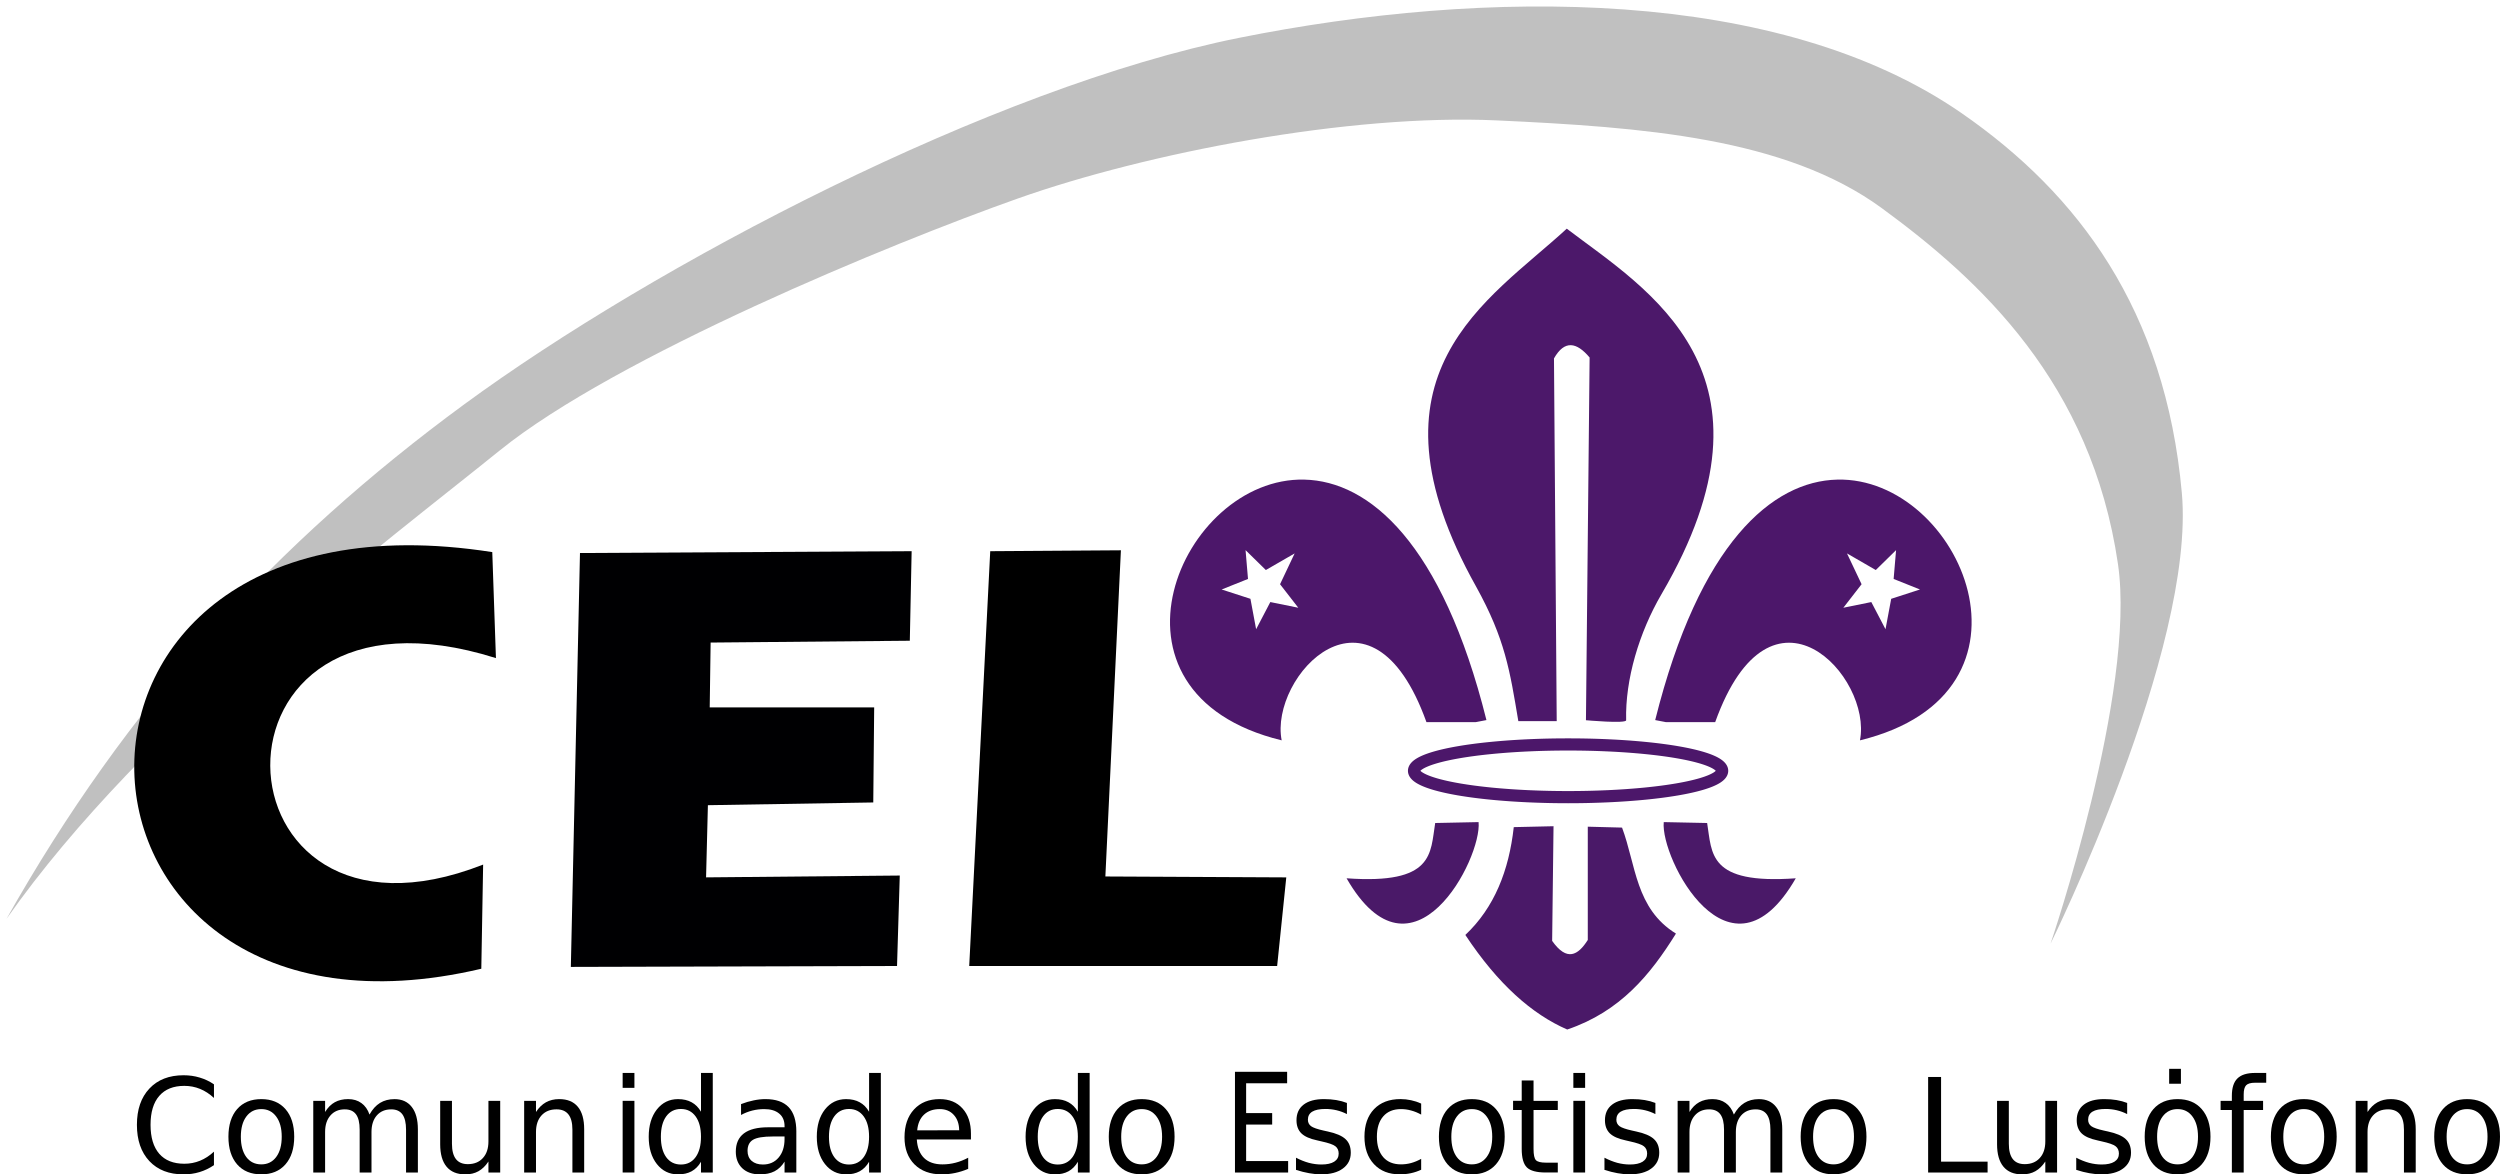 <?xml version="1.0" encoding="UTF-8" standalone="no"?>
<!-- Created with Inkscape (http://www.inkscape.org/) -->

<svg
   xmlns:dc="http://purl.org/dc/elements/1.1/"
   xmlns:cc="http://creativecommons.org/ns#"
   xmlns:rdf="http://www.w3.org/1999/02/22-rdf-syntax-ns#"
   xmlns:svg="http://www.w3.org/2000/svg"
   xmlns="http://www.w3.org/2000/svg"
   xmlns:sodipodi="http://sodipodi.sourceforge.net/DTD/sodipodi-0.dtd"
   xmlns:inkscape="http://www.inkscape.org/namespaces/inkscape"
   id="svg2"
   version="1.1"
   inkscape:version="0.47pre4 r22446"
   width="192.657"
   height="90.501"
   sodipodi:docname="Comunidade_do_Escutismo_Lusófono.svg">
  <defs
     id="defs6">
    <inkscape:perspective
       sodipodi:type="inkscape:persp3d"
       inkscape:vp_x="0 : 0.5 : 1"
       inkscape:vp_y="0 : 1000 : 0"
       inkscape:vp_z="1 : 0.5 : 1"
       inkscape:persp3d-origin="0.5 : 0.33333333 : 1"
       id="perspective10" />
    <inkscape:perspective
       id="perspective3649"
       inkscape:persp3d-origin="0.5 : 0.33333333 : 1"
       inkscape:vp_z="1 : 0.5 : 1"
       inkscape:vp_y="0 : 1000 : 0"
       inkscape:vp_x="0 : 0.5 : 1"
       sodipodi:type="inkscape:persp3d" />
    <inkscape:perspective
       id="perspective3674"
       inkscape:persp3d-origin="0.5 : 0.33333333 : 1"
       inkscape:vp_z="1 : 0.5 : 1"
       inkscape:vp_y="0 : 1000 : 0"
       inkscape:vp_x="0 : 0.5 : 1"
       sodipodi:type="inkscape:persp3d" />
    <inkscape:perspective
       id="perspective3757"
       inkscape:persp3d-origin="0.5 : 0.33333333 : 1"
       inkscape:vp_z="1 : 0.5 : 1"
       inkscape:vp_y="0 : 1000 : 0"
       inkscape:vp_x="0 : 0.5 : 1"
       sodipodi:type="inkscape:persp3d" />
    <inkscape:perspective
       id="perspective2999"
       inkscape:persp3d-origin="0.5 : 0.33333333 : 1"
       inkscape:vp_z="1 : 0.5 : 1"
       inkscape:vp_y="0 : 1000 : 0"
       inkscape:vp_x="0 : 0.5 : 1"
       sodipodi:type="inkscape:persp3d" />
  </defs>
  <sodipodi:namedview
     pagecolor="#ffffff"
     bordercolor="#666666"
     borderopacity="1"
     objecttolerance="10"
     gridtolerance="10"
     guidetolerance="10"
     inkscape:pageopacity="0"
     inkscape:pageshadow="2"
     inkscape:window-width="1280"
     inkscape:window-height="970"
     id="namedview4"
     showgrid="false"
     inkscape:zoom="3.5624971"
     inkscape:cx="77.339118"
     inkscape:cy="53.898667"
     inkscape:window-x="0"
     inkscape:window-y="0"
     inkscape:window-maximized="1"
     inkscape:current-layer="svg2"
     inkscape:snap-global="false" />
  <path
     sodipodi:nodetypes="czzsscszzzzc"
     id="path5085"
     d="M 0.5,70.811 C 9.761,54.371 21.242,41.822 35.778,31.157 50.444,20.397 76.471,6.728 95.497,2.914 c 19.026,-3.814 41.587,-3.948 55.687,5.818 8.967,6.211 15.686,15.148 16.955,29.262 1.08,12.01 -10.119,34.731 -10.119,34.731 0,0 6.63,-19.46 5.196,-29.262 C 161.173,29.488 152.577,21.573 145.018,16.041 137.589,10.604 126.549,9.798 115.359,9.279 103.979,8.751 88.317,11.8 78.44,15.296 68.675,18.752 47.458,27.482 38.513,34.712 29.687,41.846 11.149,55.649 0.5,70.811 z"
     style="fill:#c0c0c0;fill-opacity:1;stroke:none;stroke-width:1px;stroke-linecap:butt;stroke-linejoin:miter;stroke-opacity:1;fill-rule:nonzero" />
  <path
     style="fill:#4c176a;fill-opacity:1;stroke:none"
     d="m 100.519,36.959 c -9.523,-0.221 -16.726,16.446 -1.75,20.094 -0.964,-4.916 6.853,-13.388 11.156,-1.406 l 3.812,0 0.812,-0.156 c -3.413,-13.673 -9.043,-18.416 -14.031,-18.531 z m -4.531,5.438 1.562,1.531 2.219,-1.281 -1.125,2.375 1.406,1.812 -2.156,-0.438 -1.094,2.094 -0.438,-2.344 -2.219,-0.719 2.031,-0.812 -0.188,-2.219 z"
     id="path2839" />
  <path
     id="path3619"
     d="m 141.584,36.959 c 9.523,-0.221 16.726,16.446 1.75,20.094 0.964,-4.916 -6.853,-13.388 -11.156,-1.406 l -3.812,0 -0.812,-0.156 c 3.413,-13.673 9.043,-18.416 14.031,-18.531 z m 4.531,5.438 -1.562,1.531 -2.219,-1.281 1.125,2.375 -1.406,1.812 2.156,-0.438 1.094,2.094 0.438,-2.344 2.219,-0.719 -2.031,-0.812 0.188,-2.219 z"
     style="fill:#4c176a;fill-opacity:1;stroke:none" />
  <path
     style="fill:#4c186a;fill-opacity:1;stroke:none"
     d="m 117.007,55.573 c -0.656,-3.904 -1.014,-6.318 -3.248,-10.358 -9.214,-16.465 0.954,-22.034 6.98,-27.593 6.173,4.694 17.292,11.076 7.303,28.162 -1.727,2.955 -2.807,6.593 -2.726,9.719 0.007,0.282 -3.098,0 -3.098,0 l 0.282,-27.953 c -1.002,-1.191 -1.931,-1.364 -2.746,0.07 l 0.211,27.953 -2.957,0 z"
     id="path3621"
     sodipodi:nodetypes="cccssccccc" />
  <path
     style="fill:#4a1968;fill-opacity:1;stroke:none"
     d="m 113.945,63.353 -3.345,0.07 c -0.382,2.34 -0.065,4.747 -6.83,4.26 5.085,8.833 10.444,-1.535 10.174,-4.33 z"
     id="path3623"
     sodipodi:nodetypes="cccc" />
  <path
     sodipodi:nodetypes="cccc"
     id="path3625"
     d="m 128.212,63.353 3.345,0.07 c 0.382,2.34 0.065,4.747 6.83,4.26 -5.085,8.833 -10.444,-1.535 -10.174,-4.33 z"
     style="fill:#4a1968;fill-opacity:1;stroke:none" />
  <path
     style="fill:#4a1968;fill-opacity:1;stroke:none"
     d="m 116.655,63.741 c -0.371,3.337 -1.485,6.191 -3.732,8.309 2.519,3.805 5.145,6.11 7.851,7.288 4.097,-1.387 6.419,-4.241 8.379,-7.393 -3.122,-1.926 -3.078,-5.304 -4.154,-8.168 l -2.64,-0.07 0,8.731 c -0.759,1.197 -1.614,1.674 -2.746,0.07 l 0.106,-8.837 -3.063,0.07 z"
     id="path3627"
     sodipodi:nodetypes="cccccccccc" />
  <path
     sodipodi:type="arc"
     style="fill:none;stroke:#4c176a;stroke-opacity:1"
     id="path3629"
     sodipodi:cx="123.72983"
     sodipodi:cy="62.227009"
     sodipodi:rx="12.656387"
     sodipodi:ry="2.1651399"
     d="m 136.386,62.227 a 12.656,2.165 0 1 1 -25.313,0 12.656,2.165 0 1 1 25.313,0 z"
     transform="matrix(0.938,0,0,0.938,4.783,1.031)" />
  <path
     style="fill:#000000;fill-opacity:1;stroke:none"
     d="m 37.936,42.547 0.282,8.168 C 14.534,43.242 15.854,75.033 37.232,66.627 l -0.141,8.027 C 2.54,82.795 0.048,36.616 37.936,42.547 z"
     id="path3631"
     sodipodi:nodetypes="ccccc" />
  <path
     style="fill:#000002;fill-opacity:1;stroke:none"
     d="m 44.695,42.617 -0.704,31.896 25.137,-0.07 0.211,-6.971 -14.927,0.141 0.141,-5.562 12.744,-0.211 0.07,-7.323 -12.674,0 0.07,-4.999 15.35,-0.141 0.141,-6.9 -25.559,0.141 z"
     id="path3633"
     sodipodi:nodetypes="ccccccccccccc" />
  <path
     style="fill:#000000;fill-opacity:1;stroke:none"
     d="m 76.31,42.477 -1.619,31.967 23.729,0 0.704,-6.83 -13.941,-0.07 1.197,-25.137 -10.069,0.07 z"
     id="path3635" />
  <g
     style="font-size:10.1px;font-style:normal;font-variant:normal;font-weight:normal;font-stretch:normal;text-align:start;line-height:100%;text-anchor:start;fill:#000000;fill-opacity:1;stroke:none;font-family:Dingbats"
     id="text3637"
     transform="translate(10.345,17.621)">
    <path
       d="m 6.144,65.941 0,1.05 C 5.808,66.679 5.45,66.446 5.069,66.291 4.69,66.137 4.288,66.059 3.86,66.059 c -0.842,7e-6 -1.486,0.258 -1.933,0.774 -0.447,0.513 -0.671,1.256 -0.671,2.229 -1.7e-6,0.97 0.224,1.713 0.671,2.229 0.447,0.513 1.092,0.769 1.933,0.769 0.427,1e-6 0.83,-0.077 1.208,-0.232 0.381,-0.155 0.74,-0.388 1.075,-0.7 l 0,1.041 C 5.795,72.406 5.425,72.584 5.034,72.702 4.646,72.821 4.235,72.88 3.801,72.88 2.687,72.88 1.809,72.539 1.168,71.859 0.527,71.175 0.206,70.243 0.206,69.063 c -5.6e-7,-1.184 0.321,-2.116 0.962,-2.796 0.641,-0.684 1.519,-1.026 2.633,-1.026 0.441,7e-6 0.855,0.059 1.243,0.178 0.391,0.115 0.758,0.289 1.1,0.523"
       id="path3764" />
    <path
       d="m 9.793,67.849 c -0.487,5e-6 -0.871,0.191 -1.154,0.572 -0.283,0.378 -0.424,0.898 -0.424,1.558 -1.5e-6,0.661 0.14,1.182 0.419,1.563 0.283,0.378 0.669,0.567 1.159,0.567 0.483,0 0.866,-0.191 1.149,-0.572 0.283,-0.381 0.424,-0.901 0.424,-1.558 -4e-6,-0.654 -0.141,-1.172 -0.424,-1.553 -0.283,-0.385 -0.666,-0.577 -1.149,-0.577 m 0,-0.769 c 0.789,6e-6 1.409,0.256 1.859,0.769 0.45,0.513 0.676,1.223 0.676,2.13 -5e-6,0.904 -0.225,1.614 -0.676,2.13 -0.45,0.513 -1.07,0.769 -1.859,0.769 -0.792,-1e-6 -1.414,-0.256 -1.864,-0.769 -0.447,-0.516 -0.671,-1.226 -0.671,-2.13 -6e-7,-0.907 0.224,-1.618 0.671,-2.13 0.45,-0.513 1.072,-0.769 1.864,-0.769"
       id="path3766" />
    <path
       d="m 18.128,68.274 c 0.227,-0.408 0.498,-0.709 0.814,-0.902 0.316,-0.194 0.687,-0.291 1.115,-0.291 0.575,6e-6 1.019,0.202 1.332,0.607 0.312,0.401 0.468,0.973 0.469,1.716 l 0,3.334 -0.912,0 0,-3.304 c -9e-6,-0.529 -0.094,-0.922 -0.281,-1.179 -0.187,-0.256 -0.473,-0.385 -0.858,-0.385 -0.47,5e-6 -0.842,0.156 -1.115,0.469 -0.273,0.312 -0.409,0.738 -0.409,1.277 l 0,3.122 -0.912,0 0,-3.304 c -5e-6,-0.533 -0.094,-0.926 -0.281,-1.179 -0.187,-0.256 -0.477,-0.385 -0.868,-0.385 -0.464,5e-6 -0.832,0.158 -1.105,0.473 -0.273,0.312 -0.409,0.736 -0.409,1.272 l 0,3.122 -0.912,0 0,-5.523 0.912,0 0,0.858 c 0.207,-0.339 0.455,-0.589 0.745,-0.75 0.289,-0.161 0.633,-0.242 1.031,-0.242 0.401,6e-6 0.741,0.102 1.021,0.306 0.283,0.204 0.492,0.5 0.626,0.888"
       id="path3768" />
    <path
       d="m 23.577,70.557 0,-3.344 0.907,0 0,3.309 c -2e-6,0.523 0.102,0.916 0.306,1.179 0.204,0.26 0.51,0.39 0.917,0.39 0.49,1e-6 0.876,-0.156 1.159,-0.469 0.286,-0.312 0.429,-0.738 0.429,-1.277 l 0,-3.132 0.907,0 0,5.523 -0.907,0 0,-0.848 c -0.22,0.335 -0.477,0.585 -0.769,0.75 -0.289,0.161 -0.626,0.242 -1.011,0.242 -0.635,-1e-6 -1.116,-0.197 -1.445,-0.592 -0.329,-0.395 -0.493,-0.972 -0.493,-1.731 m 2.283,-3.477 0,0"
       id="path3770" />
    <path
       d="m 34.673,69.403 0,3.334 -0.907,0 0,-3.304 c -5e-6,-0.523 -0.102,-0.914 -0.306,-1.174 -0.204,-0.26 -0.51,-0.39 -0.917,-0.39 -0.49,5e-6 -0.876,0.156 -1.159,0.469 -0.283,0.312 -0.424,0.738 -0.424,1.277 l 0,3.122 -0.912,0 0,-5.523 0.912,0 0,0.858 c 0.217,-0.332 0.472,-0.58 0.764,-0.745 0.296,-0.164 0.636,-0.247 1.021,-0.247 0.635,6e-6 1.115,0.197 1.44,0.592 0.325,0.391 0.488,0.968 0.488,1.731"
       id="path3772" />
    <path
       d="m 37.638,67.213 0.907,0 0,5.523 -0.907,0 0,-5.523 m 0,-2.15 0.907,0 0,1.149 -0.907,0 0,-1.149"
       id="path3774" />
    <path
       d="m 43.676,68.052 0,-2.989 0.907,0 0,7.674 -0.907,0 0,-0.829 c -0.191,0.329 -0.432,0.574 -0.725,0.735 -0.289,0.158 -0.638,0.237 -1.046,0.237 -0.667,-1e-6 -1.212,-0.266 -1.632,-0.799 -0.418,-0.533 -0.626,-1.233 -0.626,-2.101 -1e-6,-0.868 0.209,-1.568 0.626,-2.101 0.421,-0.533 0.965,-0.799 1.632,-0.799 0.408,6e-6 0.756,0.081 1.046,0.242 0.293,0.158 0.534,0.401 0.725,0.73 m -3.092,1.928 c -2e-6,0.667 0.136,1.192 0.409,1.573 0.276,0.378 0.654,0.567 1.134,0.567 0.48,0 0.858,-0.189 1.134,-0.567 0.276,-0.381 0.414,-0.906 0.414,-1.573 -4e-6,-0.667 -0.138,-1.19 -0.414,-1.568 -0.276,-0.381 -0.654,-0.572 -1.134,-0.572 -0.48,5e-6 -0.858,0.191 -1.134,0.572 -0.273,0.378 -0.409,0.901 -0.409,1.568"
       id="path3776" />
    <path
       d="m 49.211,69.96 c -0.733,3e-6 -1.241,0.084 -1.524,0.252 -0.283,0.168 -0.424,0.454 -0.424,0.858 -10e-7,0.322 0.105,0.579 0.316,0.769 0.214,0.187 0.503,0.281 0.868,0.281 0.503,0 0.906,-0.178 1.208,-0.533 0.306,-0.358 0.459,-0.833 0.459,-1.425 l 0,-0.202 -0.902,0 m 1.81,-0.375 0,3.151 -0.907,0 0,-0.838 c -0.207,0.335 -0.465,0.584 -0.774,0.745 -0.309,0.158 -0.687,0.237 -1.134,0.237 -0.565,-1e-6 -1.016,-0.158 -1.351,-0.473 -0.332,-0.319 -0.498,-0.745 -0.498,-1.277 0,-0.621 0.207,-1.09 0.621,-1.406 0.418,-0.316 1.039,-0.473 1.864,-0.473 l 1.272,0 0,-0.089 c -4e-6,-0.418 -0.138,-0.74 -0.414,-0.967 -0.273,-0.23 -0.658,-0.345 -1.154,-0.345 -0.316,5e-6 -0.623,0.038 -0.922,0.113 -0.299,0.076 -0.587,0.189 -0.863,0.34 l 0,-0.838 c 0.332,-0.128 0.654,-0.224 0.967,-0.286 0.312,-0.066 0.616,-0.099 0.912,-0.099 0.799,6e-6 1.396,0.207 1.79,0.621 0.395,0.414 0.592,1.042 0.592,1.884"
       id="path3778" />
    <path
       d="m 56.629,68.052 0,-2.989 0.907,0 0,7.674 -0.907,0 0,-0.829 c -0.191,0.329 -0.432,0.574 -0.725,0.735 -0.289,0.158 -0.638,0.237 -1.046,0.237 -0.667,-1e-6 -1.212,-0.266 -1.632,-0.799 -0.418,-0.533 -0.626,-1.233 -0.626,-2.101 0,-0.868 0.209,-1.568 0.626,-2.101 0.421,-0.533 0.965,-0.799 1.632,-0.799 0.408,6e-6 0.756,0.081 1.046,0.242 0.293,0.158 0.534,0.401 0.725,0.73 m -3.092,1.928 c -2e-6,0.667 0.136,1.192 0.409,1.573 0.276,0.378 0.654,0.567 1.134,0.567 0.48,0 0.858,-0.189 1.134,-0.567 0.276,-0.381 0.414,-0.906 0.414,-1.573 -5e-6,-0.667 -0.138,-1.19 -0.414,-1.568 -0.276,-0.381 -0.654,-0.572 -1.134,-0.572 -0.48,5e-6 -0.858,0.191 -1.134,0.572 -0.273,0.378 -0.409,0.901 -0.409,1.568"
       id="path3780" />
    <path
       d="m 64.479,69.748 0,0.444 -4.172,0 c 0.039,0.625 0.227,1.101 0.562,1.43 0.339,0.325 0.809,0.488 1.41,0.488 0.348,0 0.685,-0.043 1.011,-0.128 0.329,-0.085 0.654,-0.214 0.976,-0.385 l 0,0.858 c -0.325,0.138 -0.659,0.243 -1.001,0.316 -0.342,0.072 -0.689,0.108 -1.041,0.108 -0.881,-1e-6 -1.58,-0.256 -2.096,-0.769 -0.513,-0.513 -0.769,-1.207 -0.769,-2.081 -1e-6,-0.904 0.243,-1.621 0.73,-2.15 0.49,-0.533 1.149,-0.799 1.978,-0.799 0.743,6e-6 1.33,0.24 1.761,0.72 0.434,0.477 0.651,1.126 0.651,1.948 m -0.907,-0.266 c -0.007,-0.496 -0.146,-0.893 -0.419,-1.189 -0.27,-0.296 -0.628,-0.444 -1.075,-0.444 -0.506,5e-6 -0.912,0.143 -1.218,0.429 -0.302,0.286 -0.477,0.689 -0.523,1.208 l 3.235,-0.005"
       id="path3782" />
    <path
       d="m 72.719,68.052 0,-2.989 0.907,0 0,7.674 -0.907,0 0,-0.829 c -0.191,0.329 -0.432,0.574 -0.725,0.735 -0.289,0.158 -0.638,0.237 -1.046,0.237 -0.667,-1e-6 -1.212,-0.266 -1.632,-0.799 -0.418,-0.533 -0.626,-1.233 -0.626,-2.101 0,-0.868 0.209,-1.568 0.626,-2.101 0.421,-0.533 0.965,-0.799 1.632,-0.799 0.408,6e-6 0.756,0.081 1.046,0.242 0.293,0.158 0.534,0.401 0.725,0.73 m -3.092,1.928 c -10e-7,0.667 0.136,1.192 0.409,1.573 0.276,0.378 0.654,0.567 1.134,0.567 0.48,0 0.858,-0.189 1.134,-0.567 0.276,-0.381 0.414,-0.906 0.414,-1.573 -5e-6,-0.667 -0.138,-1.19 -0.414,-1.568 -0.276,-0.381 -0.654,-0.572 -1.134,-0.572 -0.48,5e-6 -0.858,0.191 -1.134,0.572 -0.273,0.378 -0.409,0.901 -0.409,1.568"
       id="path3784" />
    <path
       d="m 77.636,67.849 c -0.487,5e-6 -0.871,0.191 -1.154,0.572 -0.283,0.378 -0.424,0.898 -0.424,1.558 -10e-7,0.661 0.14,1.182 0.419,1.563 0.283,0.378 0.669,0.567 1.159,0.567 0.483,0 0.866,-0.191 1.149,-0.572 0.283,-0.381 0.424,-0.901 0.424,-1.558 -5e-6,-0.654 -0.141,-1.172 -0.424,-1.553 -0.283,-0.385 -0.666,-0.577 -1.149,-0.577 m 0,-0.769 c 0.789,6e-6 1.409,0.256 1.859,0.769 0.45,0.513 0.676,1.223 0.676,2.13 -6e-6,0.904 -0.225,1.614 -0.676,2.13 -0.45,0.513 -1.07,0.769 -1.859,0.769 -0.792,-1e-6 -1.414,-0.256 -1.864,-0.769 -0.447,-0.516 -0.671,-1.226 -0.671,-2.13 0,-0.907 0.224,-1.618 0.671,-2.13 0.45,-0.513 1.072,-0.769 1.864,-0.769"
       id="path3786" />
    <path
       d="m 84.825,64.975 4.02,0 0,0.884 -3.16,0 0,2.298 2.007,0 0,0.884 -2.007,0 0,2.812 3.237,0 0,0.884 -4.097,0 0,-7.761"
       id="path3788"
       sodipodi:nodetypes="ccccccccccccc" />
    <path
       d="m 93.453,67.376 0,0.858 c -0.256,-0.132 -0.523,-0.23 -0.799,-0.296 -0.276,-0.066 -0.562,-0.099 -0.858,-0.099 -0.45,5e-6 -0.789,0.069 -1.016,0.207 -0.224,0.138 -0.335,0.345 -0.335,0.621 -10e-7,0.21 0.081,0.376 0.242,0.498 0.161,0.118 0.485,0.232 0.972,0.34 l 0.311,0.069 c 0.644,0.138 1.101,0.334 1.371,0.587 0.273,0.25 0.409,0.6 0.409,1.05 -4e-6,0.513 -0.204,0.919 -0.612,1.218 -0.404,0.299 -0.962,0.449 -1.672,0.449 -0.296,-10e-7 -0.605,-0.03 -0.927,-0.089 -0.319,-0.056 -0.656,-0.141 -1.011,-0.256 l 0,-0.937 c 0.335,0.174 0.666,0.306 0.991,0.395 0.325,0.085 0.648,0.128 0.967,0.128 0.427,0 0.756,-0.072 0.986,-0.217 0.23,-0.148 0.345,-0.355 0.345,-0.621 -4e-6,-0.247 -0.084,-0.436 -0.252,-0.567 -0.164,-0.132 -0.528,-0.258 -1.09,-0.38 l -0.316,-0.074 c -0.562,-0.118 -0.968,-0.299 -1.218,-0.542 -0.25,-0.247 -0.375,-0.584 -0.375,-1.011 -10e-7,-0.519 0.184,-0.921 0.552,-1.203 0.368,-0.283 0.891,-0.424 1.568,-0.424 0.335,6e-6 0.651,0.025 0.947,0.074 0.296,0.049 0.569,0.123 0.819,0.222"
       id="path3790" />
    <path
       d="m 99.174,67.425 0,0.848 c -0.256,-0.141 -0.515,-0.247 -0.774,-0.316 -0.256,-0.072 -0.516,-0.108 -0.779,-0.108 -0.589,5e-6 -1.046,0.187 -1.371,0.562 -0.325,0.372 -0.488,0.894 -0.488,1.568 -10e-7,0.674 0.163,1.198 0.488,1.573 0.325,0.372 0.782,0.557 1.371,0.557 0.263,0 0.523,-0.035 0.779,-0.104 0.26,-0.072 0.518,-0.179 0.774,-0.321 l 0,0.838 c -0.253,0.118 -0.516,0.207 -0.789,0.266 -0.27,0.059 -0.557,0.089 -0.863,0.089 -0.832,-1e-6 -1.493,-0.261 -1.983,-0.784 -0.49,-0.523 -0.735,-1.228 -0.735,-2.116 -10e-7,-0.901 0.247,-1.609 0.74,-2.126 0.496,-0.516 1.175,-0.774 2.037,-0.774 0.279,6e-6 0.552,0.03 0.819,0.089 0.266,0.056 0.524,0.141 0.774,0.256"
       id="path3792" />
    <path
       d="m 103.077,67.849 c -0.487,5e-6 -0.871,0.191 -1.154,0.572 -0.283,0.378 -0.424,0.898 -0.424,1.558 0,0.661 0.14,1.182 0.419,1.563 0.283,0.378 0.669,0.567 1.159,0.567 0.483,0 0.866,-0.191 1.149,-0.572 0.283,-0.381 0.424,-0.901 0.424,-1.558 -1e-5,-0.654 -0.141,-1.172 -0.424,-1.553 -0.283,-0.385 -0.666,-0.577 -1.149,-0.577 m 0,-0.769 c 0.789,6e-6 1.409,0.256 1.859,0.769 0.45,0.513 0.676,1.223 0.676,2.13 -1e-5,0.904 -0.225,1.614 -0.676,2.13 -0.45,0.513 -1.07,0.769 -1.859,0.769 -0.792,-1e-6 -1.414,-0.256 -1.864,-0.769 -0.447,-0.516 -0.671,-1.226 -0.671,-2.13 0,-0.907 0.224,-1.618 0.671,-2.13 0.45,-0.513 1.072,-0.769 1.864,-0.769"
       id="path3794"
       sodipodi:nodetypes="csssssssccsssssssc" />
    <path
       d="m 107.834,65.645 0,1.568 1.869,0 0,0.705 -1.869,0 0,2.998 c 0,0.45 0.061,0.74 0.182,0.868 0.125,0.128 0.376,0.192 0.755,0.192 l 0.932,0 0,0.759 -0.932,0 c -0.7,0 -1.184,-0.13 -1.45,-0.39 -0.266,-0.263 -0.399,-0.74 -0.399,-1.43 l 0,-2.998 -0.666,0 0,-0.705 0.666,0 0,-1.568 0.912,0"
       id="path3796" />
    <path
       d="m 110.902,67.213 0.907,0 0,5.523 -0.907,0 0,-5.523 m 0,-2.15 0.907,0 0,1.149 -0.907,0 0,-1.149"
       id="path3798" />
    <path
       d="m 117.224,67.376 0,0.858 c -0.256,-0.132 -0.523,-0.23 -0.799,-0.296 -0.276,-0.066 -0.562,-0.099 -0.858,-0.099 -0.45,5e-6 -0.789,0.069 -1.016,0.207 -0.224,0.138 -0.335,0.345 -0.335,0.621 0,0.21 0.081,0.376 0.242,0.498 0.161,0.118 0.485,0.232 0.972,0.34 l 0.311,0.069 c 0.644,0.138 1.101,0.334 1.371,0.587 0.273,0.25 0.409,0.6 0.409,1.05 0,0.513 -0.204,0.919 -0.612,1.218 -0.404,0.299 -0.962,0.449 -1.672,0.449 -0.296,-10e-7 -0.605,-0.03 -0.927,-0.089 -0.319,-0.056 -0.656,-0.141 -1.011,-0.256 l 0,-0.937 c 0.335,0.174 0.666,0.306 0.991,0.395 0.325,0.085 0.648,0.128 0.967,0.128 0.427,0 0.756,-0.072 0.986,-0.217 0.23,-0.148 0.345,-0.355 0.345,-0.621 0,-0.247 -0.084,-0.436 -0.252,-0.567 -0.164,-0.132 -0.528,-0.258 -1.09,-0.38 l -0.316,-0.074 c -0.562,-0.118 -0.968,-0.299 -1.218,-0.542 -0.25,-0.247 -0.375,-0.584 -0.375,-1.011 0,-0.519 0.184,-0.921 0.552,-1.203 0.368,-0.283 0.891,-0.424 1.568,-0.424 0.335,6e-6 0.651,0.025 0.947,0.074 0.296,0.049 0.569,0.123 0.819,0.222"
       id="path3800" />
    <path
       d="m 123.27,68.274 c 0.227,-0.408 0.498,-0.709 0.814,-0.902 0.316,-0.194 0.687,-0.291 1.115,-0.291 0.575,6e-6 1.019,0.202 1.332,0.607 0.312,0.401 0.468,0.973 0.469,1.716 l 0,3.334 -0.912,0 0,-3.304 c -10e-6,-0.529 -0.094,-0.922 -0.281,-1.179 -0.187,-0.256 -0.473,-0.385 -0.858,-0.385 -0.47,5e-6 -0.842,0.156 -1.115,0.469 -0.273,0.312 -0.409,0.738 -0.409,1.277 l 0,3.122 -0.912,0 0,-3.304 c 0,-0.533 -0.094,-0.926 -0.281,-1.179 -0.187,-0.256 -0.477,-0.385 -0.868,-0.385 -0.464,5e-6 -0.832,0.158 -1.105,0.473 -0.273,0.312 -0.409,0.736 -0.409,1.272 l 0,3.122 -0.912,0 0,-5.523 0.912,0 0,0.858 c 0.207,-0.339 0.455,-0.589 0.745,-0.75 0.289,-0.161 0.633,-0.242 1.031,-0.242 0.401,6e-6 0.741,0.102 1.021,0.306 0.283,0.204 0.492,0.5 0.626,0.888"
       id="path3802" />
    <path
       d="m 130.954,67.849 c -0.487,5e-6 -0.871,0.191 -1.154,0.572 -0.283,0.378 -0.424,0.898 -0.424,1.558 0,0.661 0.14,1.182 0.419,1.563 0.283,0.378 0.669,0.567 1.159,0.567 0.483,0 0.866,-0.191 1.149,-0.572 0.283,-0.381 0.424,-0.901 0.424,-1.558 -1e-5,-0.654 -0.141,-1.172 -0.424,-1.553 -0.283,-0.385 -0.666,-0.577 -1.149,-0.577 m 0,-0.769 c 0.789,6e-6 1.409,0.256 1.859,0.769 0.45,0.513 0.676,1.223 0.676,2.13 -1e-5,0.904 -0.225,1.614 -0.676,2.13 -0.45,0.513 -1.07,0.769 -1.859,0.769 -0.792,-1e-6 -1.414,-0.256 -1.864,-0.769 -0.447,-0.516 -0.671,-1.226 -0.671,-2.13 0,-0.907 0.224,-1.618 0.671,-2.13 0.45,-0.513 1.072,-0.769 1.864,-0.769"
       id="path3804" />
    <path
       d="m 138.243,65.374 0.996,0 0,6.525 3.585,0 0,0.838 -4.582,0 0,-7.363"
       id="path3806" />
    <path
       d="m 143.554,70.557 0,-3.344 0.907,0 0,3.309 c -1e-5,0.523 0.102,0.916 0.306,1.179 0.204,0.26 0.51,0.39 0.917,0.39 0.49,1e-6 0.876,-0.156 1.159,-0.469 0.286,-0.312 0.429,-0.738 0.429,-1.277 l 0,-3.132 0.907,0 0,5.523 -0.907,0 0,-0.848 c -0.22,0.335 -0.477,0.585 -0.769,0.75 -0.289,0.161 -0.626,0.242 -1.011,0.242 -0.635,-1e-6 -1.116,-0.197 -1.445,-0.592 -0.329,-0.395 -0.493,-0.972 -0.493,-1.731 m 2.283,-3.477 0,0"
       id="path3808" />
    <path
       d="m 153.58,67.376 0,0.858 c -0.256,-0.132 -0.523,-0.23 -0.799,-0.296 -0.276,-0.066 -0.562,-0.099 -0.858,-0.099 -0.45,5e-6 -0.789,0.069 -1.016,0.207 -0.224,0.138 -0.335,0.345 -0.335,0.621 0,0.21 0.081,0.376 0.242,0.498 0.161,0.118 0.485,0.232 0.972,0.34 l 0.311,0.069 c 0.644,0.138 1.101,0.334 1.371,0.587 0.273,0.25 0.409,0.6 0.409,1.05 -1e-5,0.513 -0.204,0.919 -0.612,1.218 -0.404,0.299 -0.962,0.449 -1.672,0.449 -0.296,-10e-7 -0.605,-0.03 -0.927,-0.089 -0.319,-0.056 -0.656,-0.141 -1.011,-0.256 l 0,-0.937 c 0.335,0.174 0.666,0.306 0.991,0.395 0.325,0.085 0.648,0.128 0.967,0.128 0.427,0 0.756,-0.072 0.986,-0.217 0.23,-0.148 0.345,-0.355 0.345,-0.621 -1e-5,-0.247 -0.084,-0.436 -0.252,-0.567 -0.164,-0.132 -0.528,-0.258 -1.09,-0.38 l -0.316,-0.074 c -0.562,-0.118 -0.968,-0.299 -1.218,-0.542 -0.25,-0.247 -0.375,-0.584 -0.375,-1.011 0,-0.519 0.184,-0.921 0.552,-1.203 0.368,-0.283 0.891,-0.424 1.568,-0.424 0.335,6e-6 0.651,0.025 0.947,0.074 0.296,0.049 0.569,0.123 0.819,0.222"
       id="path3810" />
    <path
       d="m 157.466,67.849 c -0.487,5e-6 -0.871,0.191 -1.154,0.572 -0.283,0.378 -0.424,0.898 -0.424,1.558 0,0.661 0.14,1.182 0.419,1.563 0.283,0.378 0.669,0.567 1.159,0.567 0.483,0 0.866,-0.191 1.149,-0.572 0.283,-0.381 0.424,-0.901 0.424,-1.558 0,-0.654 -0.141,-1.172 -0.424,-1.553 -0.283,-0.385 -0.666,-0.577 -1.149,-0.577 m 0,-0.769 c 0.789,6e-6 1.409,0.256 1.859,0.769 0.45,0.513 0.676,1.223 0.676,2.13 0,0.904 -0.225,1.614 -0.676,2.13 -0.45,0.513 -1.07,0.769 -1.859,0.769 -0.792,-1e-6 -1.414,-0.256 -1.864,-0.769 -0.447,-0.516 -0.671,-1.226 -0.671,-2.13 0,-0.907 0.224,-1.618 0.671,-2.13 0.45,-0.513 1.072,-0.769 1.864,-0.769"
       id="path3812" />
    <path
       d="m 164.296,65.063 0,0.755 -0.868,0 c -0.326,7e-6 -0.552,0.066 -0.681,0.197 -0.125,0.132 -0.187,0.368 -0.187,0.71 l 0,0.488 1.494,0 0,0.705 -1.494,0 0,4.818 -0.912,0 0,-4.818 -0.868,0 0,-0.705 0.868,0 0,-0.385 c 0,-0.615 0.143,-1.062 0.429,-1.341 0.286,-0.283 0.74,-0.424 1.361,-0.424 l 0.858,0"
       id="path3814" />
    <path
       d="m 167.191,67.849 c -0.487,5e-6 -0.871,0.191 -1.154,0.572 -0.283,0.378 -0.424,0.898 -0.424,1.558 0,0.661 0.14,1.182 0.419,1.563 0.283,0.378 0.669,0.567 1.159,0.567 0.483,0 0.866,-0.191 1.149,-0.572 0.283,-0.381 0.424,-0.901 0.424,-1.558 0,-0.654 -0.141,-1.172 -0.424,-1.553 -0.283,-0.385 -0.666,-0.577 -1.149,-0.577 m 0,-0.769 c 0.789,6e-6 1.409,0.256 1.859,0.769 0.45,0.513 0.676,1.223 0.676,2.13 -1e-5,0.904 -0.225,1.614 -0.676,2.13 -0.45,0.513 -1.07,0.769 -1.859,0.769 -0.792,-1e-6 -1.414,-0.256 -1.864,-0.769 -0.447,-0.516 -0.671,-1.226 -0.671,-2.13 0,-0.907 0.224,-1.618 0.671,-2.13 0.45,-0.513 1.072,-0.769 1.864,-0.769"
       id="path3816" />
    <path
       d="m 175.817,69.403 0,3.334 -0.907,0 0,-3.304 c 0,-0.523 -0.102,-0.914 -0.306,-1.174 -0.204,-0.26 -0.51,-0.39 -0.917,-0.39 -0.49,5e-6 -0.876,0.156 -1.159,0.469 -0.283,0.312 -0.424,0.738 -0.424,1.277 l 0,3.122 -0.912,0 0,-5.523 0.912,0 0,0.858 c 0.217,-0.332 0.472,-0.58 0.764,-0.745 0.296,-0.164 0.636,-0.247 1.021,-0.247 0.635,6e-6 1.115,0.197 1.44,0.592 0.325,0.391 0.488,0.968 0.488,1.731"
       id="path3818" />
    <path
       d="m 179.777,67.849 c -0.487,5e-6 -0.871,0.191 -1.154,0.572 -0.283,0.378 -0.424,0.898 -0.424,1.558 0,0.661 0.14,1.182 0.419,1.563 0.283,0.378 0.669,0.567 1.159,0.567 0.483,0 0.866,-0.191 1.149,-0.572 0.283,-0.381 0.424,-0.901 0.424,-1.558 -1e-5,-0.654 -0.141,-1.172 -0.424,-1.553 -0.283,-0.385 -0.666,-0.577 -1.149,-0.577 m 0,-0.769 c 0.789,6e-6 1.409,0.256 1.859,0.769 0.45,0.513 0.676,1.223 0.676,2.13 -1e-5,0.904 -0.225,1.614 -0.676,2.13 -0.45,0.513 -1.07,0.769 -1.859,0.769 -0.792,-1e-6 -1.414,-0.256 -1.864,-0.769 -0.447,-0.516 -0.671,-1.226 -0.671,-2.13 0,-0.907 0.224,-1.618 0.671,-2.13 0.45,-0.513 1.072,-0.769 1.864,-0.769"
       id="path3820" />
  </g>
  <path
     style="font-size:10.1px;font-style:normal;font-variant:normal;font-weight:normal;font-stretch:normal;text-align:start;line-height:100%;text-anchor:start;fill:#000000;fill-opacity:1;stroke:none;font-family:Dingbats"
     d="m 167.161,82.367 0.907,0 0,1.149 -0.907,0 0,-1.149"
     id="path3703" />
</svg>

